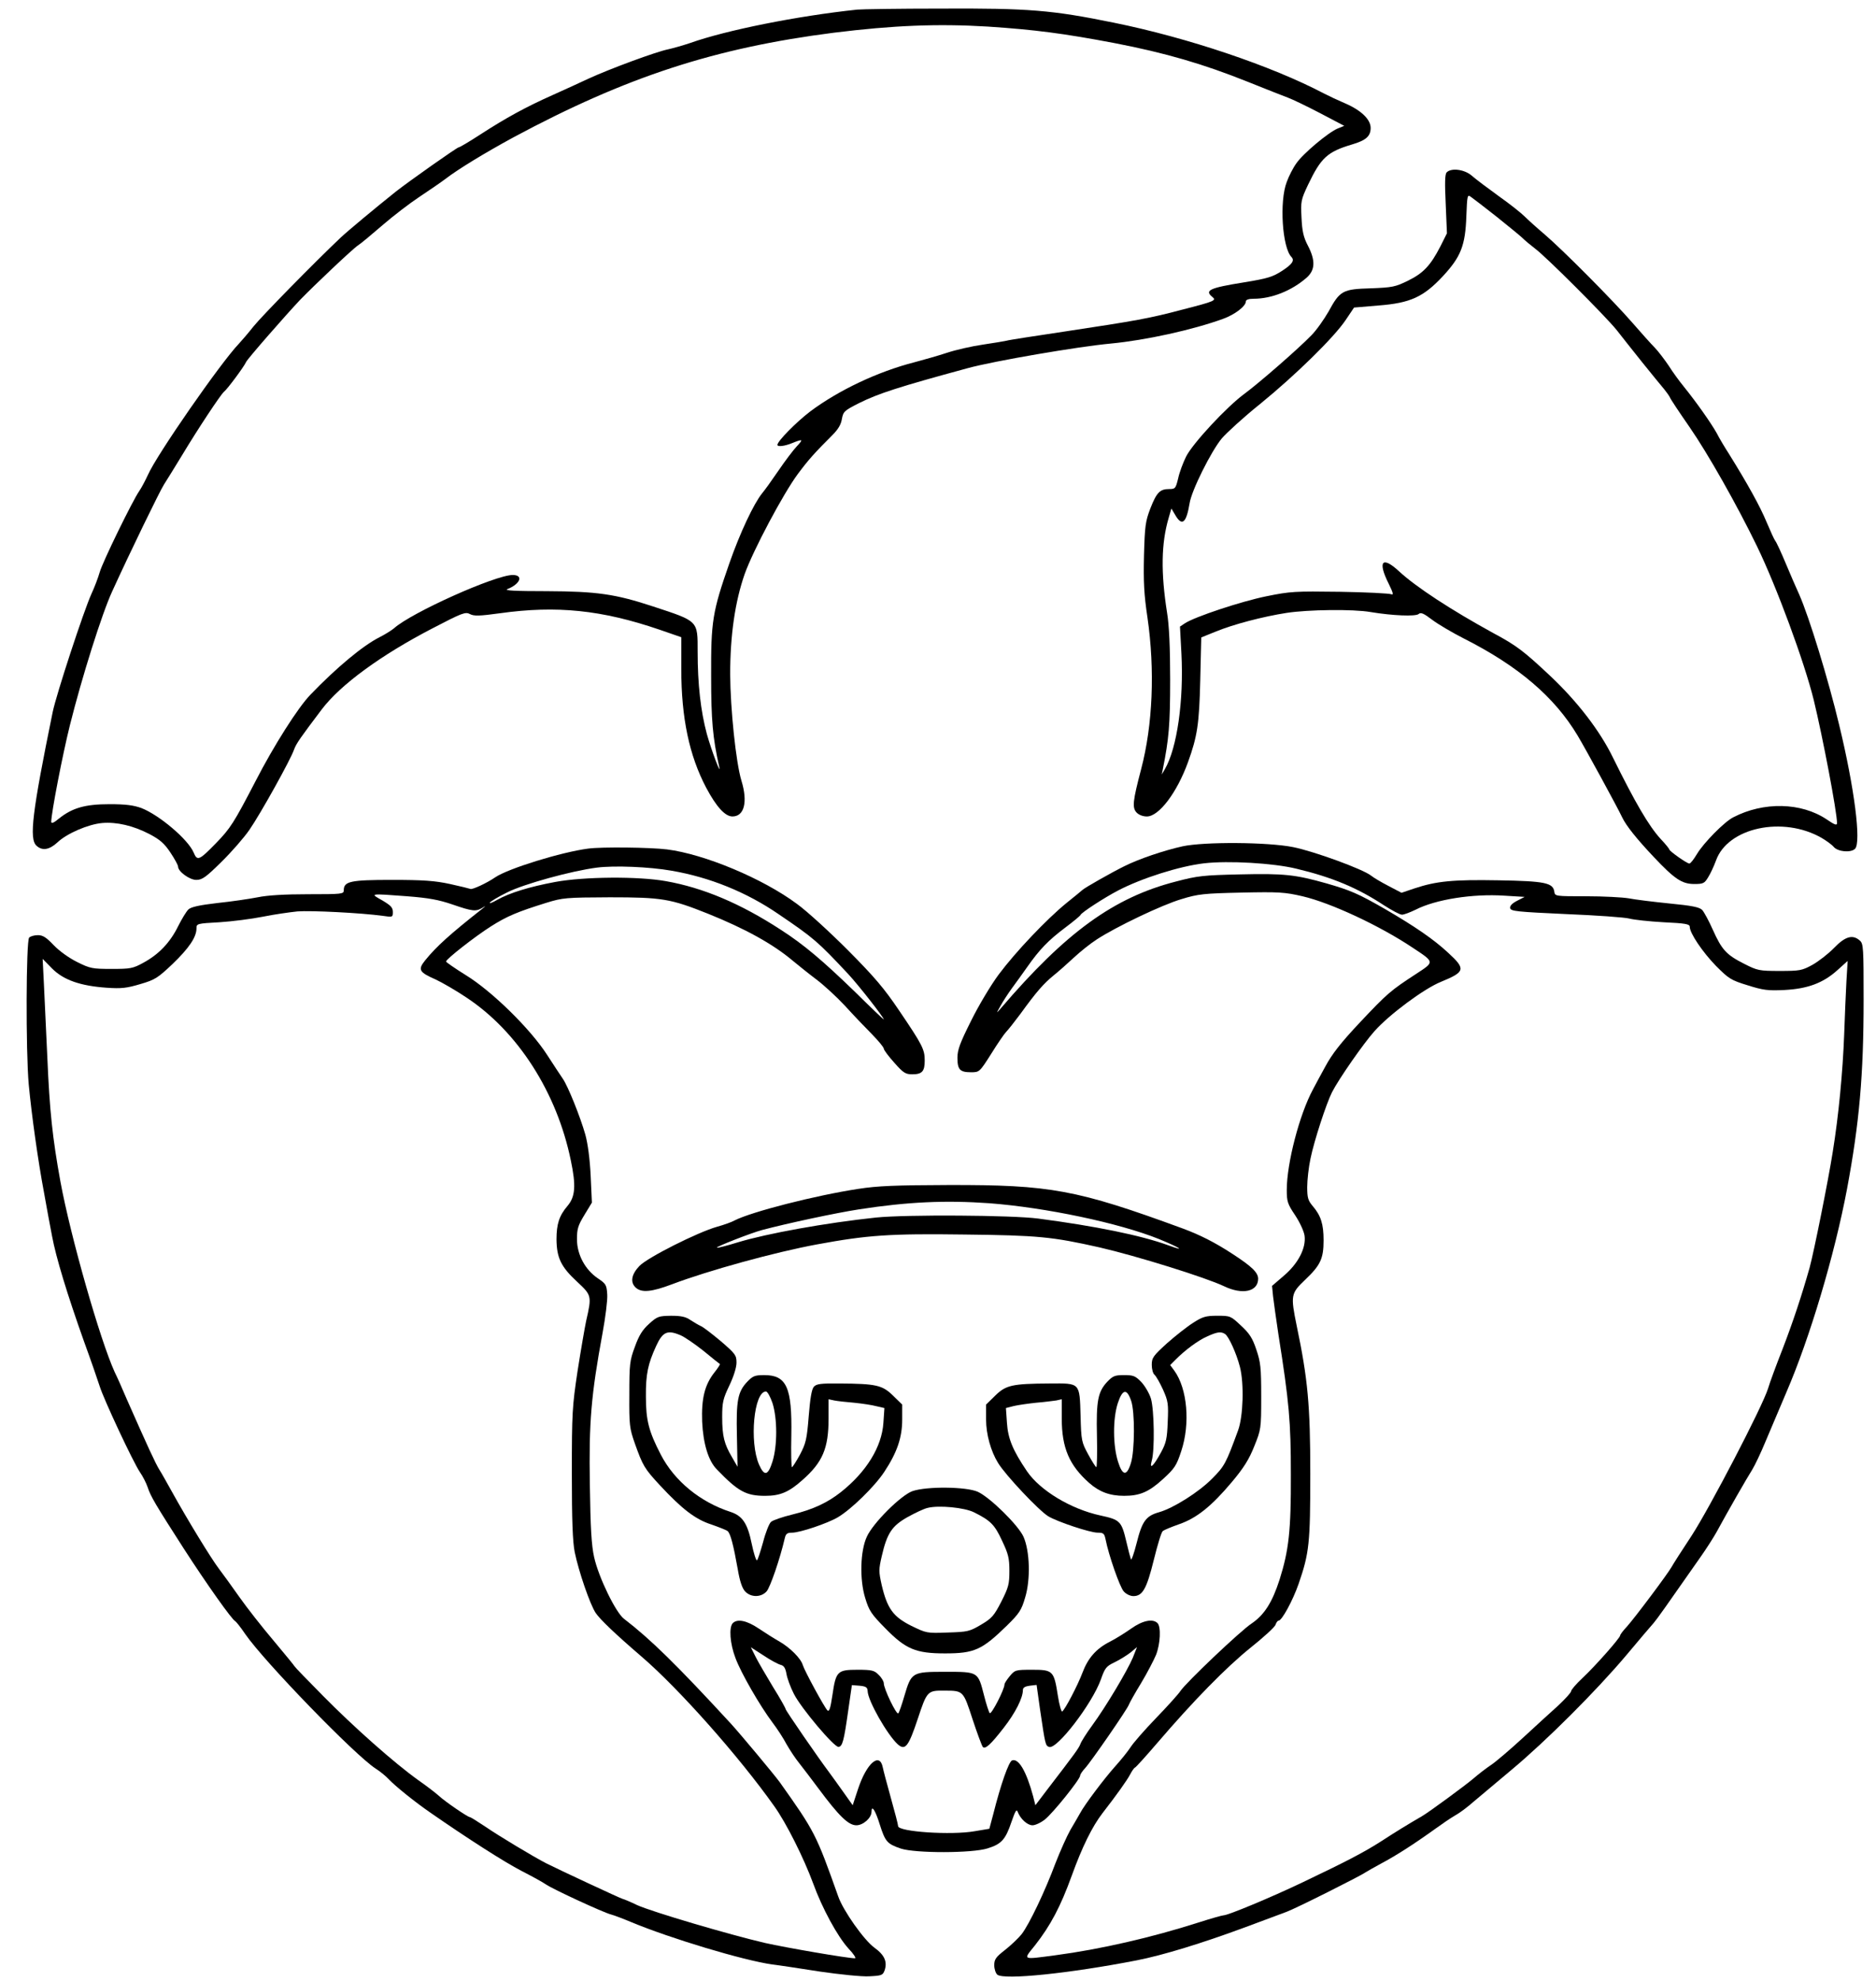 <?xml version="1.0" encoding="UTF-8" standalone="yes"?>
<svg version="1.0" xmlns="http://www.w3.org/2000/svg" width="242.57mm" height="256.032mm" viewBox="0 0 917 968" preserveAspectRatio="xMidYMid meet">
  <g transform="translate(0,968) scale(0.1,-0.1)" fill="#000000" stroke="none">
    <path d="M4190 9633 c-294 -31 -642 -101 -816 -163 -33 -11 -81 -25 -108 -31
-57 -11 -287 -96 -391 -144 -38 -18 -117 -54 -175 -80 -130 -58 -227 -111
-352 -192 -54 -35 -101 -63 -106 -63 -8 0 -242 -165 -307 -216 -104 -83 -236
-193 -270 -225 -129 -122 -385 -383 -426 -434 -26 -33 -59 -71 -72 -85 -89
-93 -401 -542 -444 -640 -14 -30 -33 -66 -43 -80 -32 -46 -178 -344 -193 -396
-8 -28 -26 -75 -40 -105 -38 -83 -173 -495 -190 -579 -100 -489 -116 -620 -79
-653 28 -26 63 -20 102 16 46 44 151 89 219 95 71 6 152 -13 231 -54 53 -28
73 -46 103 -91 20 -30 37 -61 37 -68 0 -24 56 -65 89 -65 29 0 47 13 123 88
49 48 111 119 137 157 54 78 202 344 218 392 11 30 31 58 136 197 91 120 289
265 542 396 144 75 160 81 182 69 19 -10 45 -10 146 4 278 39 499 16 780 -80
l107 -37 0 -156 c0 -238 39 -423 122 -580 49 -92 92 -140 128 -140 58 0 76 71
44 175 -27 89 -54 350 -55 520 0 191 24 356 71 490 41 115 188 392 260 489 53
71 82 103 169 190 27 27 42 51 46 78 7 37 11 41 86 79 93 46 191 78 530 170
128 35 537 105 698 120 170 16 402 67 550 121 58 21 111 62 111 85 0 8 13 13
38 13 88 0 186 39 259 103 42 37 44 84 6 157 -21 40 -28 70 -31 136 -4 80 -3
87 32 161 63 132 94 161 215 197 68 20 91 40 91 81 0 41 -46 86 -125 120 -33
14 -80 36 -105 49 -255 134 -665 272 -1025 345 -304 62 -416 71 -846 69 -206
0 -390 -3 -409 -5z m640 -83 c226 -15 368 -33 620 -81 248 -48 430 -101 650
-189 85 -34 173 -69 195 -77 22 -8 93 -42 158 -76 l118 -62 -32 -13 c-46 -19
-170 -123 -202 -170 -16 -22 -37 -63 -47 -91 -37 -95 -22 -322 23 -367 16 -17
4 -35 -45 -67 -46 -30 -71 -38 -188 -57 -168 -27 -193 -39 -154 -71 21 -17 14
-21 -146 -62 -162 -43 -224 -54 -575 -107 -148 -22 -277 -42 -285 -45 -8 -2
-60 -11 -115 -19 -55 -8 -134 -26 -176 -40 -42 -14 -113 -34 -158 -46 -180
-46 -372 -137 -511 -241 -68 -52 -160 -145 -160 -163 0 -11 37 -6 73 9 52 21
55 19 21 -17 -17 -18 -57 -71 -89 -118 -32 -47 -68 -97 -80 -111 -41 -51 -108
-193 -160 -342 -83 -238 -90 -283 -89 -552 0 -215 8 -302 39 -440 13 -56 -38
79 -60 158 -30 112 -45 242 -45 403 0 152 5 147 -217 220 -185 61 -275 74
-521 75 -154 0 -210 3 -192 10 63 25 80 69 26 69 -85 0 -496 -184 -581 -261
-11 -9 -42 -29 -70 -43 -81 -41 -208 -146 -338 -281 -61 -63 -179 -249 -268
-422 -106 -204 -123 -231 -194 -304 -82 -84 -91 -88 -109 -45 -27 64 -168 183
-255 217 -39 14 -77 19 -156 19 -119 0 -182 -18 -247 -70 -26 -22 -38 -26 -38
-16 0 42 56 331 91 471 59 236 157 547 207 655 86 189 233 491 253 522 13 20
53 85 89 144 77 128 187 294 204 309 18 14 101 127 108 145 5 14 196 232 265
305 70 72 260 252 283 266 14 9 68 54 120 99 52 45 133 107 180 138 47 31 105
71 129 89 61 47 193 127 329 201 553 297 987 438 1567 512 290 36 509 45 755
30z"/>
    <path d="M7072 8838 c-9 -9 -10 -50 -5 -155 l6 -143 -32 -64 c-48 -93 -83
-131 -159 -168 -61 -30 -76 -33 -181 -37 -138 -4 -151 -11 -207 -114 -22 -38
-59 -91 -84 -116 -66 -68 -256 -233 -325 -284 -87 -63 -255 -244 -287 -308
-15 -30 -33 -78 -39 -107 -12 -49 -14 -52 -44 -52 -45 0 -61 -16 -92 -95 -24
-63 -27 -85 -31 -230 -3 -127 0 -190 17 -303 37 -256 26 -525 -31 -741 -41
-156 -44 -187 -23 -211 11 -12 31 -20 51 -20 59 0 147 116 201 265 46 127 55
188 60 400 l5 210 67 27 c89 37 235 75 351 93 105 16 324 19 410 4 108 -18
219 -22 234 -10 11 10 25 4 67 -28 29 -22 99 -63 156 -92 265 -134 442 -285
555 -474 39 -65 195 -351 218 -400 19 -40 70 -104 155 -194 101 -107 137 -131
197 -131 44 0 50 3 68 33 11 17 28 54 38 81 57 162 328 220 517 111 22 -13 49
-32 59 -44 21 -24 84 -29 104 -9 31 31 -3 297 -77 603 -54 226 -147 529 -196
640 -13 28 -42 95 -65 150 -23 55 -46 105 -52 112 -5 6 -24 48 -43 93 -31 75
-93 187 -184 333 -20 31 -47 76 -59 100 -28 50 -100 152 -159 225 -23 28 -58
76 -76 105 -19 28 -49 68 -67 87 -19 19 -67 73 -108 120 -98 113 -344 360
-432 435 -39 33 -83 73 -98 88 -15 15 -71 60 -125 98 -54 39 -114 84 -132 100
-35 31 -100 40 -123 17z m240 -214 c56 -45 114 -92 128 -105 14 -14 43 -38 64
-54 52 -38 342 -328 398 -397 23 -30 80 -101 126 -159 46 -57 94 -116 107
-131 12 -15 25 -33 28 -40 2 -7 46 -73 96 -145 90 -130 232 -381 330 -583 96
-198 231 -564 277 -750 44 -181 114 -549 114 -602 0 -13 -10 -10 -51 18 -124
83 -308 87 -456 10 -44 -22 -146 -126 -178 -180 -15 -25 -31 -46 -37 -46 -12
0 -98 61 -98 69 0 3 -19 27 -43 52 -58 64 -124 177 -233 398 -64 131 -173 272
-304 396 -131 123 -166 150 -280 211 -208 114 -379 226 -461 302 -83 77 -106
49 -50 -62 21 -43 24 -55 12 -50 -9 4 -122 10 -251 12 -221 3 -242 2 -360 -22
-123 -25 -349 -100 -398 -132 l-24 -16 7 -131 c12 -230 -21 -463 -81 -566
l-15 -26 5 25 c30 150 36 218 36 439 0 158 -5 266 -15 326 -31 197 -29 340 8
465 l13 45 19 -32 c33 -57 54 -39 70 57 9 62 105 254 157 317 24 28 108 105
188 169 172 140 361 325 418 410 l41 61 119 10 c157 12 221 42 316 144 87 94
109 149 114 292 4 102 5 108 22 95 10 -7 65 -49 122 -94z"/>
    <path d="M5780 5544 c-90 -20 -212 -61 -284 -97 -61 -30 -197 -107 -206 -117
-3 -3 -37 -31 -77 -63 -98 -80 -248 -238 -331 -349 -38 -51 -99 -153 -135
-226 -54 -108 -67 -142 -67 -181 0 -58 12 -71 66 -71 41 0 42 0 99 90 31 50
64 98 73 107 9 9 40 48 69 87 79 109 114 149 163 189 25 20 70 60 100 88 30
28 80 68 111 88 95 62 319 169 414 197 81 25 110 28 293 32 184 4 213 2 299
-18 138 -32 378 -144 538 -251 109 -72 108 -69 18 -128 -126 -82 -142 -96
-274 -236 -95 -101 -137 -155 -170 -216 -24 -44 -52 -95 -61 -113 -66 -122
-128 -361 -128 -491 0 -57 4 -69 41 -124 23 -35 43 -78 46 -100 8 -60 -31
-136 -102 -196 l-57 -49 5 -51 c3 -27 15 -111 26 -185 53 -335 61 -427 61
-687 1 -273 -10 -369 -55 -512 -36 -112 -75 -173 -137 -215 -56 -37 -321 -289
-348 -330 -8 -13 -61 -72 -118 -131 -56 -58 -113 -123 -126 -144 -13 -20 -46
-61 -73 -91 -54 -60 -152 -190 -174 -232 -8 -14 -29 -51 -47 -81 -17 -30 -50
-104 -73 -163 -51 -137 -128 -298 -165 -346 -16 -20 -53 -55 -81 -77 -45 -35
-53 -46 -53 -75 0 -18 7 -39 15 -46 33 -27 353 6 682 70 128 25 320 84 528
161 88 33 180 67 204 76 42 15 365 177 386 193 6 4 41 24 78 44 70 37 159 94
262 168 33 24 77 54 98 66 22 12 62 42 90 67 29 24 113 95 187 157 170 142
412 384 559 558 62 74 123 146 135 159 19 23 54 72 228 321 29 41 64 96 78
121 56 103 150 267 175 306 14 23 43 84 64 135 22 51 68 161 103 243 115 266
236 672 297 995 60 321 81 556 81 925 0 251 -1 273 -18 288 -35 32 -72 21
-126 -35 -28 -29 -76 -66 -106 -83 -51 -28 -62 -30 -160 -30 -101 0 -109 2
-174 35 -87 44 -109 68 -153 166 -19 43 -43 87 -52 97 -14 14 -49 21 -162 32
-79 8 -168 19 -198 25 -30 5 -123 10 -207 10 -150 0 -153 0 -156 22 -6 44 -46
52 -273 56 -223 4 -304 -4 -412 -40 l-62 -21 -63 33 c-35 18 -74 41 -86 51
-41 32 -277 118 -380 139 -123 25 -435 27 -542 4z m556 -109 c176 -42 300 -94
429 -179 39 -25 78 -46 88 -46 10 0 39 11 66 24 99 51 280 79 434 69 l100 -6
-37 -19 c-25 -13 -36 -25 -34 -36 3 -15 33 -18 273 -29 149 -6 288 -16 310
-22 22 -6 97 -14 168 -18 107 -5 127 -9 127 -22 0 -31 62 -123 128 -191 63
-63 73 -70 155 -95 76 -24 99 -27 180 -23 114 6 189 34 259 97 l50 45 -6 -99
c-3 -55 -8 -172 -11 -260 -7 -184 -27 -396 -56 -575 -22 -140 -92 -488 -113
-565 -39 -138 -82 -267 -132 -397 -31 -79 -63 -165 -71 -193 -27 -88 -286
-585 -374 -720 -47 -71 -91 -140 -98 -153 -17 -31 -180 -249 -219 -292 -18
-19 -32 -38 -32 -42 0 -12 -120 -148 -184 -208 -31 -29 -56 -58 -56 -65 0 -6
-28 -37 -62 -69 -35 -31 -113 -103 -174 -159 -62 -57 -131 -116 -155 -132 -24
-16 -63 -46 -86 -66 -41 -35 -217 -164 -251 -184 -69 -40 -128 -76 -197 -121
-89 -57 -170 -99 -390 -204 -151 -72 -362 -160 -384 -160 -6 0 -60 -15 -119
-34 -234 -75 -484 -132 -702 -161 -166 -22 -160 -25 -101 48 76 97 125 189
180 341 51 141 100 240 150 305 70 90 121 162 135 189 9 17 19 32 24 34 4 1
53 55 107 118 180 210 339 372 457 467 64 51 120 102 123 113 4 11 10 20 15
20 16 0 69 97 98 180 52 151 57 197 57 540 0 331 -12 461 -66 719 -31 151 -29
160 40 226 76 72 91 104 91 194 0 79 -13 120 -53 167 -23 27 -27 41 -27 93 0
34 7 97 16 139 18 88 77 268 105 324 33 65 155 240 208 299 73 82 243 208 325
241 119 49 122 62 35 142 -71 66 -163 129 -311 215 -129 74 -166 90 -284 124
-152 43 -208 49 -421 44 -180 -4 -209 -7 -315 -35 -304 -78 -538 -248 -858
-622 -21 -24 -21 -24 1 15 12 22 37 60 55 85 19 25 52 72 75 104 61 87 104
131 185 192 40 30 74 58 76 63 5 12 116 84 183 119 117 61 301 119 420 133
121 14 340 1 451 -26z"/>
    <path d="M2875 5533 c-131 -17 -390 -97 -454 -140 -42 -29 -114 -62 -122 -57
-5 2 -50 13 -100 24 -74 16 -131 20 -284 20 -203 0 -235 -7 -235 -51 0 -18 -8
-19 -174 -19 -114 0 -199 -5 -247 -15 -41 -8 -129 -21 -197 -28 -86 -10 -128
-19 -141 -31 -10 -9 -33 -47 -51 -83 -39 -79 -94 -137 -170 -178 -51 -28 -63
-30 -155 -30 -94 0 -105 2 -169 34 -40 20 -86 53 -114 82 -36 38 -53 49 -77
49 -17 0 -36 -5 -43 -12 -15 -15 -17 -551 -2 -718 14 -148 45 -371 75 -530 12
-69 30 -164 39 -211 19 -103 74 -284 156 -514 34 -93 68 -192 77 -220 19 -62
164 -372 197 -420 14 -20 30 -52 37 -72 15 -46 37 -83 177 -301 113 -175 236
-348 251 -354 4 -2 27 -30 49 -63 93 -135 537 -593 638 -658 21 -13 50 -37 64
-52 31 -33 126 -110 206 -165 177 -123 358 -239 443 -283 53 -27 107 -57 121
-67 32 -22 280 -137 317 -146 15 -4 60 -21 98 -37 192 -80 548 -187 689 -207
34 -4 139 -20 235 -35 96 -14 203 -25 239 -23 62 3 67 5 76 29 14 42 0 75 -50
111 -50 36 -153 181 -177 251 -108 304 -114 316 -286 558 -27 37 -188 230
-237 284 -268 291 -395 415 -524 514 -40 30 -124 202 -146 301 -13 57 -18 142
-21 355 -5 305 6 436 62 740 14 76 25 162 23 189 -3 47 -6 52 -46 79 -62 42
-102 116 -102 191 0 50 5 67 36 118 l37 61 -6 131 c-4 83 -14 157 -26 201 -25
88 -85 237 -110 273 -10 15 -45 67 -77 117 -81 126 -269 311 -398 390 -53 33
-96 63 -96 66 0 12 141 122 218 171 80 51 131 72 272 116 81 25 96 26 310 27
256 0 297 -7 480 -80 184 -74 319 -149 415 -230 28 -23 80 -65 116 -92 36 -27
99 -85 139 -128 40 -44 100 -107 132 -139 32 -33 58 -64 58 -71 0 -6 23 -37
51 -68 44 -50 55 -57 88 -57 48 0 61 14 61 67 0 54 -10 75 -124 243 -74 110
-121 165 -251 296 -88 88 -200 191 -250 227 -167 124 -452 243 -635 266 -80
10 -319 13 -385 4z m407 -108 c187 -32 367 -105 523 -212 174 -118 192 -134
341 -293 51 -55 174 -212 174 -222 0 -2 -64 59 -142 136 -156 151 -249 230
-361 302 -198 129 -381 206 -563 238 -134 24 -399 22 -540 -4 -128 -24 -222
-53 -283 -87 -24 -14 -40 -20 -37 -14 4 6 42 29 85 50 81 41 314 105 438 121
86 11 257 4 365 -15z m-1292 -125 c104 -8 154 -17 221 -40 99 -34 115 -36 149
-15 16 10 15 8 -4 -7 -155 -122 -223 -183 -278 -251 -37 -46 -30 -58 52 -94
30 -14 98 -53 150 -88 251 -166 442 -464 510 -796 26 -123 22 -177 -16 -222
-41 -48 -54 -89 -54 -164 1 -90 22 -134 101 -207 71 -66 72 -69 44 -191 -7
-33 -26 -143 -42 -245 -26 -173 -28 -205 -28 -500 0 -231 4 -334 14 -385 19
-93 75 -257 103 -298 22 -32 95 -102 223 -212 182 -156 476 -487 649 -731 59
-82 145 -254 191 -379 44 -121 119 -259 173 -318 25 -26 38 -47 31 -47 -36 0
-338 52 -440 75 -176 41 -552 152 -625 185 -35 17 -67 30 -70 30 -6 0 -323
148 -374 174 -64 33 -232 134 -296 178 -39 26 -74 48 -78 48 -10 0 -121 76
-150 103 -13 12 -58 47 -101 77 -119 85 -316 260 -467 413 -76 77 -138 141
-138 143 0 2 -46 58 -102 125 -57 67 -132 163 -168 214 -36 51 -82 115 -102
141 -37 49 -151 235 -228 374 -23 41 -50 90 -61 107 -19 30 -59 117 -161 348
-21 50 -47 108 -58 130 -71 156 -215 659 -265 930 -39 214 -53 347 -64 605 -6
135 -14 299 -17 364 l-6 120 46 -47 c57 -57 139 -85 267 -94 72 -5 98 -2 165
18 72 21 85 30 157 98 80 77 117 131 117 174 0 23 2 24 113 30 61 4 156 16
211 27 54 11 131 22 170 26 66 5 310 -7 419 -22 46 -7 47 -6 47 19 0 22 -10
32 -52 57 -61 34 -64 34 122 20z"/>
    <path d="M4195 3870 c-210 -32 -522 -112 -604 -154 -14 -8 -53 -22 -86 -31
-95 -27 -340 -150 -380 -192 -39 -41 -46 -80 -17 -106 28 -25 77 -21 177 17
177 67 503 157 710 195 244 45 354 53 718 48 362 -4 431 -11 662 -63 182 -42
519 -147 609 -190 90 -43 166 -26 166 37 0 30 -31 60 -125 121 -87 57 -161 94
-245 125 -518 190 -646 213 -1143 212 -259 -1 -346 -4 -442 -19z m640 -70
c276 -21 633 -96 830 -175 105 -43 136 -64 44 -30 -132 48 -353 93 -634 130
-131 17 -644 20 -793 5 -246 -26 -533 -78 -675 -121 -55 -17 -101 -29 -103
-26 -5 4 165 71 221 86 124 33 363 84 474 101 239 37 423 45 636 30z"/>
    <path d="M3172 3210 c-32 -29 -49 -56 -69 -112 -25 -67 -27 -85 -27 -233 -1
-150 1 -165 27 -239 39 -109 46 -122 124 -206 106 -114 172 -165 250 -190 37
-13 73 -27 79 -32 14 -10 29 -68 50 -186 10 -60 22 -94 36 -109 28 -30 78 -30
105 0 17 18 66 160 89 260 5 22 12 27 36 27 38 0 172 45 223 75 65 38 181 151
228 223 62 94 87 167 87 255 l0 73 -45 44 c-52 51 -83 58 -261 59 -94 1 -113
-2 -126 -16 -11 -13 -18 -58 -25 -144 -9 -113 -14 -133 -43 -188 -18 -33 -36
-61 -39 -61 -3 0 -5 70 -3 156 4 234 -23 294 -132 294 -46 0 -56 -4 -83 -32
-47 -49 -55 -93 -51 -264 l3 -152 -27 47 c-38 64 -48 103 -48 196 0 72 4 89
35 154 21 44 35 88 35 112 0 36 -5 43 -77 105 -43 36 -87 70 -98 74 -11 5 -33
18 -50 29 -23 16 -45 21 -95 21 -61 -1 -67 -3 -108 -40z m154 -55 c19 -8 69
-42 112 -76 42 -35 79 -64 81 -65 1 -2 -10 -20 -27 -41 -48 -61 -64 -128 -60
-241 5 -106 30 -191 72 -233 104 -108 143 -129 236 -129 73 0 116 18 182 77
99 87 128 155 128 301 l0 94 28 -6 c15 -3 59 -8 97 -11 39 -4 87 -11 109 -17
l39 -9 -5 -73 c-8 -117 -83 -239 -208 -338 -66 -52 -137 -85 -236 -109 -49
-12 -96 -28 -105 -36 -9 -7 -27 -52 -39 -99 -13 -46 -26 -87 -30 -89 -4 -3
-16 34 -26 82 -20 98 -45 135 -102 154 -149 48 -275 151 -342 280 -59 114 -73
168 -73 284 -1 109 10 160 50 247 32 70 55 80 119 53z m450 -332 c24 -76 24
-208 0 -285 -22 -70 -40 -74 -66 -15 -48 111 -25 357 34 357 7 0 21 -25 32
-57z"/>
    <path d="M5833 3216 c-29 -18 -86 -63 -128 -100 -68 -62 -75 -71 -75 -106 0
-21 6 -43 14 -49 7 -6 26 -39 41 -72 25 -56 27 -70 23 -158 -3 -83 -8 -103
-33 -149 -37 -68 -58 -87 -45 -40 15 51 12 248 -4 303 -8 26 -30 63 -47 81
-29 30 -39 34 -84 34 -45 0 -55 -4 -82 -32 -46 -49 -55 -92 -51 -266 2 -83 0
-152 -3 -152 -3 0 -21 28 -40 63 -32 59 -34 67 -37 187 -5 165 -1 160 -151
159 -183 -1 -214 -8 -266 -59 l-45 -44 0 -73 c0 -72 23 -155 59 -213 37 -60
198 -231 245 -260 45 -27 204 -80 241 -80 29 0 33 -4 39 -32 15 -77 70 -235
89 -255 11 -13 32 -23 47 -23 45 0 65 35 100 177 18 73 37 136 44 141 6 5 42
20 79 33 87 30 160 89 259 207 58 69 84 111 109 174 33 82 34 85 34 243 0 143
-3 168 -24 230 -19 57 -34 79 -75 117 -50 47 -52 48 -116 48 -56 0 -72 -5
-117 -34z m155 -55 c18 -11 56 -95 73 -161 21 -82 16 -242 -9 -310 -59 -161
-66 -175 -127 -236 -65 -66 -189 -144 -259 -164 -64 -18 -83 -43 -110 -151
-13 -52 -26 -87 -28 -79 -3 8 -13 46 -22 85 -24 102 -31 108 -127 129 -144 31
-295 122 -359 216 -69 102 -93 159 -98 237 l-5 72 39 10 c22 5 71 12 109 16
39 3 82 9 98 11 l27 6 0 -94 c0 -144 37 -229 134 -315 50 -44 101 -63 171 -63
77 0 121 19 190 82 57 52 66 66 89 136 45 135 30 306 -34 394 l-20 27 24 24
c48 49 113 97 157 116 48 22 67 25 87 12z m-459 -326 c19 -53 18 -245 -1 -305
-20 -65 -41 -63 -63 7 -25 79 -26 209 -1 286 23 69 44 73 65 12z"/>
    <path d="M4460 2393 c-56 -20 -193 -156 -223 -223 -32 -69 -36 -208 -8 -299
19 -63 30 -79 99 -149 99 -101 148 -122 291 -122 144 0 181 17 303 136 60 59
71 75 89 137 27 88 23 227 -8 297 -25 56 -164 193 -224 220 -57 25 -249 27
-319 3z m302 -104 c80 -40 100 -60 136 -138 31 -65 36 -86 36 -148 0 -64 -4
-80 -39 -149 -36 -70 -46 -82 -100 -114 -56 -33 -65 -35 -163 -38 -102 -4
-104 -3 -178 33 -88 44 -117 84 -144 198 -15 67 -15 77 0 142 26 113 50 148
126 191 36 20 80 41 98 45 54 14 181 2 228 -22z"/>
    <path d="M3582 1748 c-20 -20 -14 -101 13 -171 27 -73 120 -234 181 -315 22
-29 53 -76 68 -105 16 -28 44 -71 63 -94 18 -23 61 -79 95 -125 99 -133 145
-178 184 -178 33 0 74 36 74 66 0 36 19 7 40 -61 27 -85 36 -96 104 -119 71
-23 347 -23 423 1 68 21 88 43 117 129 19 55 25 65 31 49 13 -34 47 -65 72
-65 13 0 40 12 60 28 38 29 173 197 173 215 0 6 11 22 24 36 28 30 205 286
214 310 3 9 30 57 60 106 30 50 62 112 73 138 21 54 25 137 7 155 -23 23 -73
13 -129 -27 -30 -21 -76 -50 -104 -64 -67 -34 -107 -80 -134 -152 -23 -61 -85
-180 -99 -189 -4 -2 -14 32 -21 77 -19 122 -24 127 -125 127 -82 0 -85 -1
-110 -31 -14 -17 -26 -35 -26 -41 0 -24 -64 -148 -72 -140 -4 4 -17 43 -28 87
-30 116 -27 115 -190 115 -163 0 -165 -2 -200 -120 -12 -41 -25 -79 -29 -83
-9 -9 -71 120 -71 147 0 9 -11 28 -25 41 -21 22 -33 25 -103 25 -99 0 -106 -7
-123 -123 -10 -68 -16 -84 -25 -75 -16 17 -111 192 -120 221 -9 32 -62 85
-114 115 -25 14 -71 43 -102 64 -58 39 -104 48 -126 26z m234 -204 c16 -4 23
-16 28 -43 3 -20 19 -65 36 -98 35 -70 198 -263 219 -260 19 3 26 28 47 177
l18 125 38 -3 c31 -3 38 -8 39 -26 1 -47 96 -214 148 -261 36 -31 52 -10 97
125 45 136 48 139 129 138 94 0 93 1 139 -140 23 -70 46 -131 50 -135 12 -13
39 12 102 93 57 73 94 146 94 185 0 12 11 18 33 21 l34 4 17 -121 c25 -169 26
-176 44 -182 37 -15 210 210 253 329 20 57 26 65 68 85 25 12 60 34 78 48 l31
26 -21 -53 c-27 -63 -130 -237 -199 -331 -27 -37 -53 -78 -57 -90 -8 -21 -28
-48 -160 -220 l-60 -79 -11 44 c-33 122 -71 187 -103 175 -16 -6 -55 -116 -92
-263 l-19 -71 -72 -12 c-112 -20 -374 -3 -374 25 0 7 -16 69 -35 136 -19 68
-37 136 -40 151 -15 76 -79 21 -121 -106 l-26 -79 -49 69 c-26 37 -57 79 -67
93 -52 69 -212 301 -212 308 0 4 -27 53 -61 107 -33 55 -72 121 -85 147 l-24
48 62 -40 c34 -23 72 -43 84 -46z"/>
  </g>
</svg>